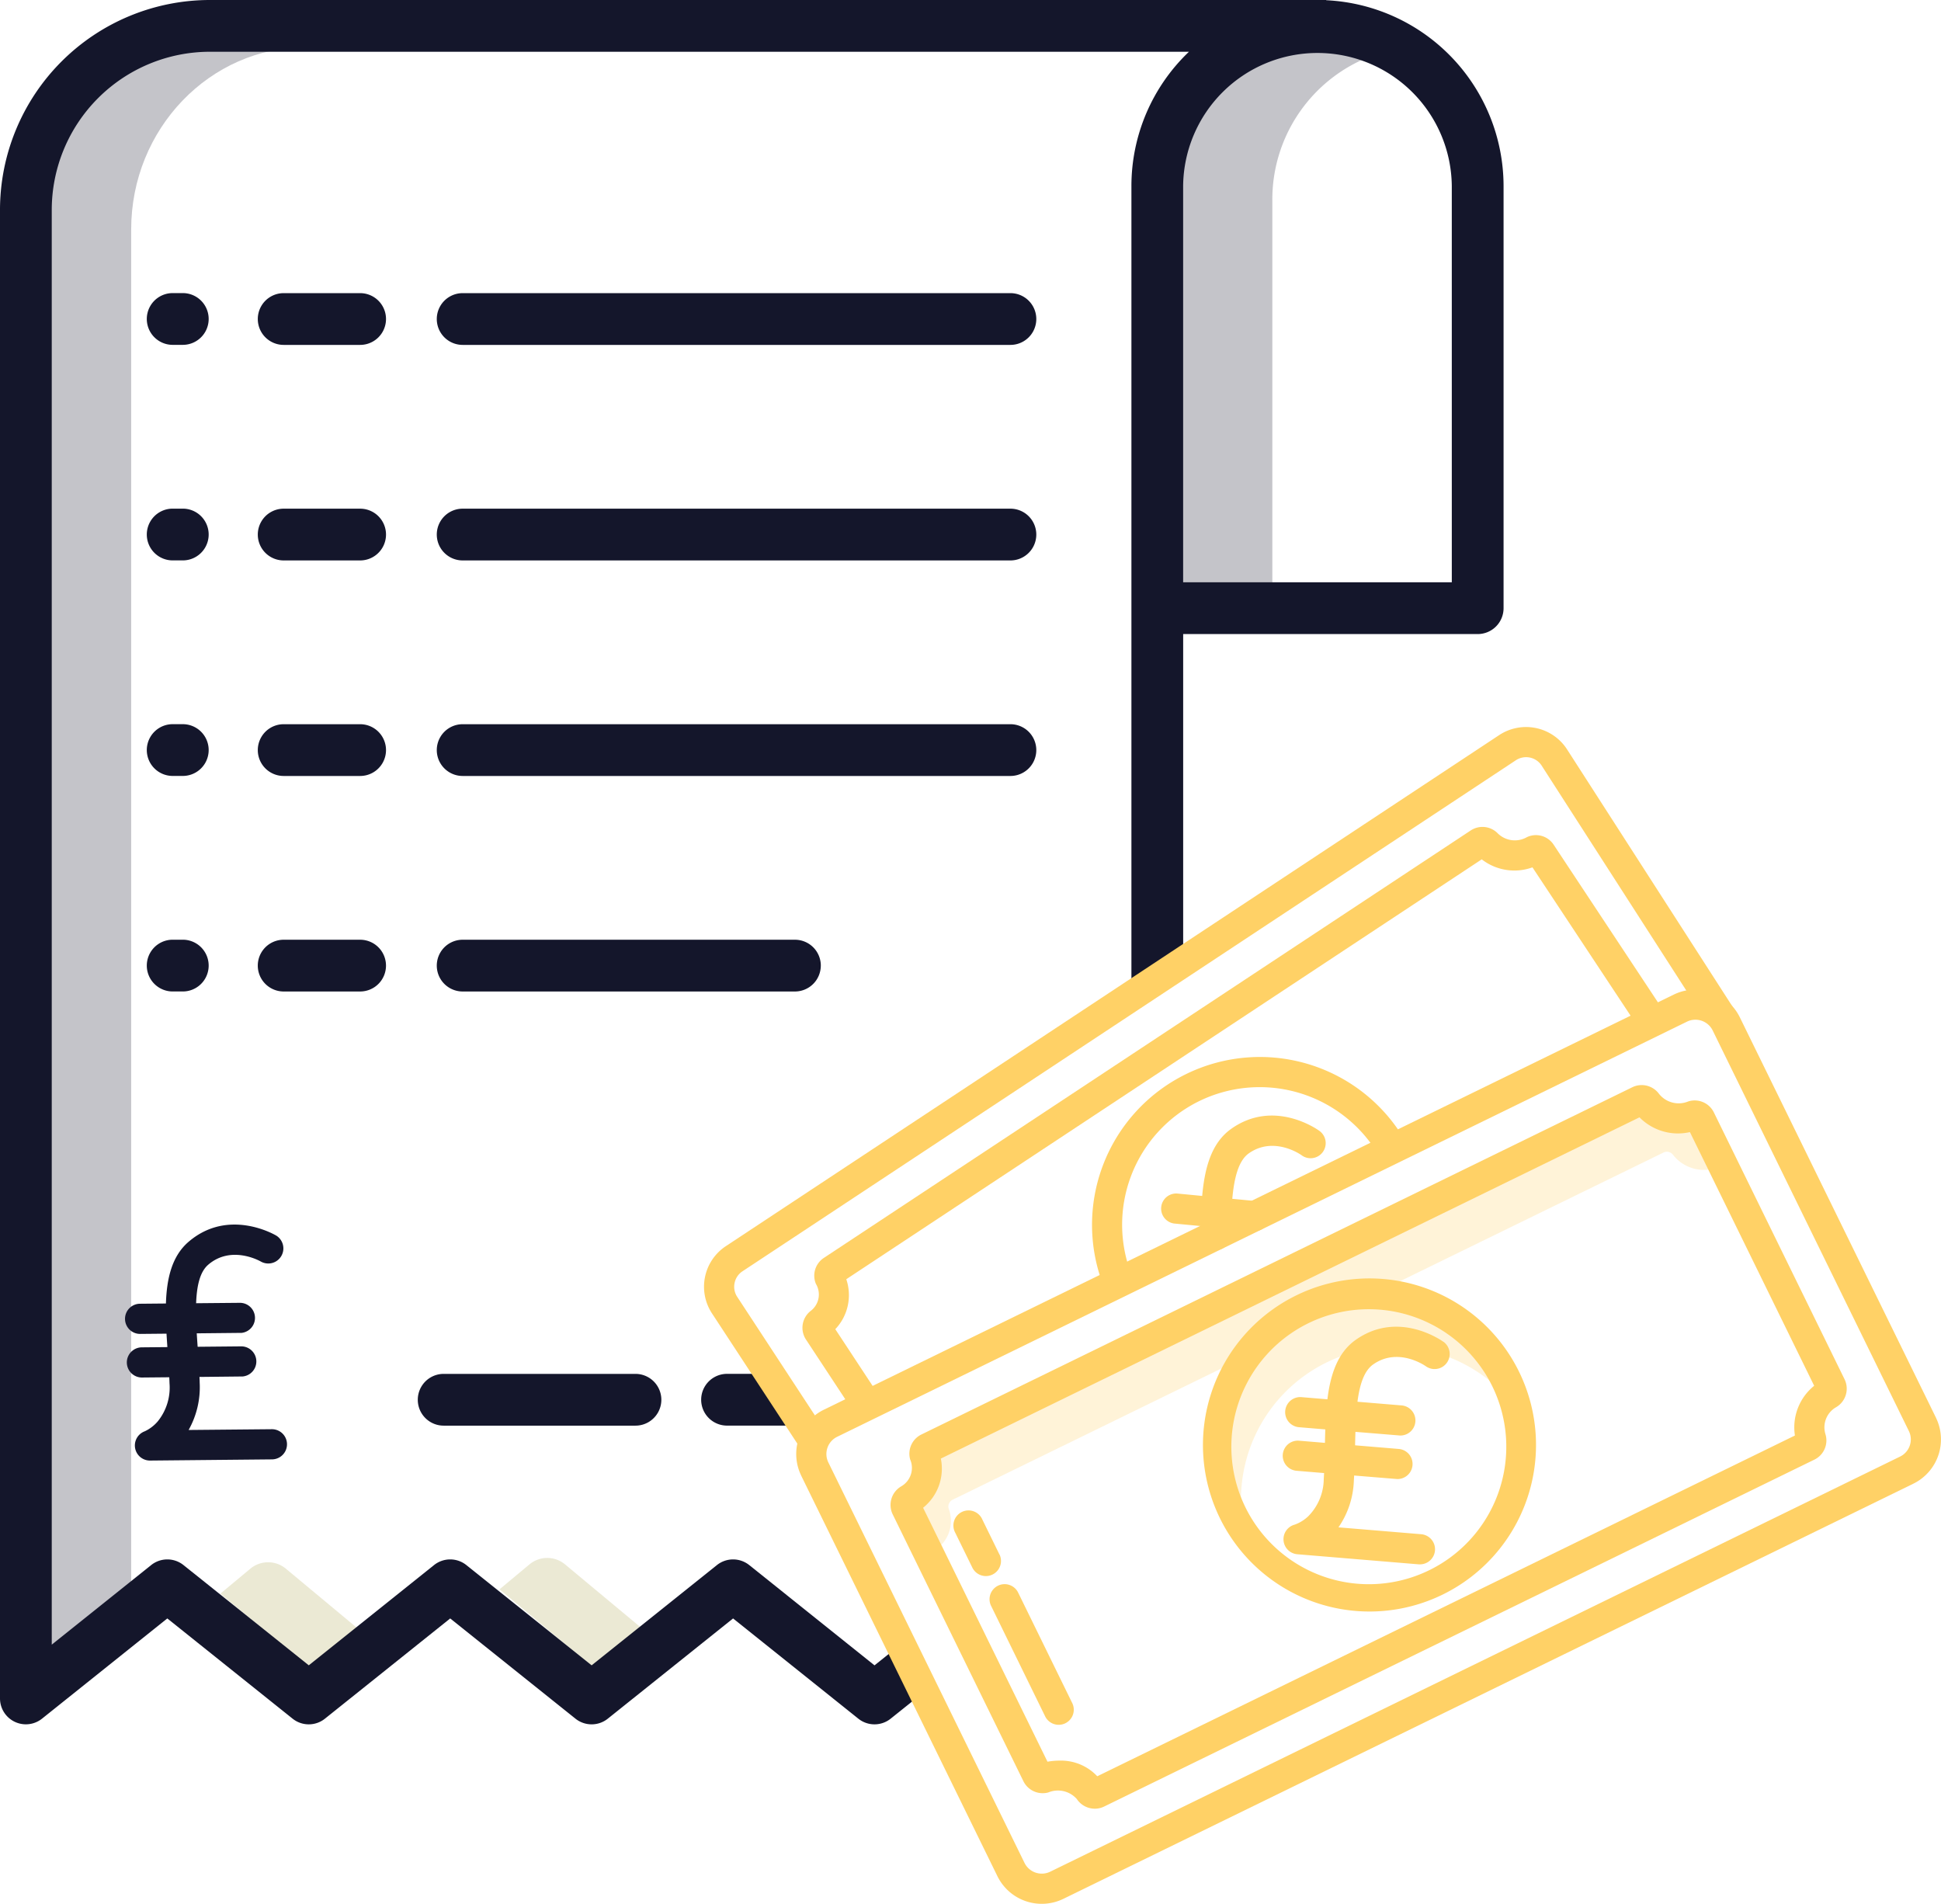 <svg id="Yellow_fines_icon" data-name="Yellow fines icon" xmlns="http://www.w3.org/2000/svg" xmlns:xlink="http://www.w3.org/1999/xlink" width="165.022" height="161.838" viewBox="0 0 165.022 161.838">
  <defs>
    <clipPath id="clip-path">
      <rect id="Rectangle_202" data-name="Rectangle 202" width="165.022" height="161.838" fill="#14162b"/>
    </clipPath>
  </defs>
  <g id="Group_1538" data-name="Group 1538" clip-path="url(#clip-path)">
    <path id="Path_936" data-name="Path 936" d="M319.333,12.882a12.051,12.051,0,0,0-4.024-.693,12.816,12.816,0,0,0-12.541,13.049V57.862h8.047V25.238a13.036,13.036,0,0,1,8.517-12.356" transform="translate(-202.642 -8.158)" fill="#14162b" opacity="0.25"/>
    <path id="Path_937" data-name="Path 937" d="M62.23,402.133a2.362,2.362,0,0,0-3.045,0l-2.539,2.113,9.271,7.715,4.062-3.381Z" transform="translate(-37.913 -268.773)" fill="#ebe9d4"/>
    <path id="Path_938" data-name="Path 938" d="M17.28,27.606c0-8.546,6.683-15.5,14.9-15.5H24.052c-8.215,0-14.9,6.952-14.9,15.5V150.357L17.28,143.6Z" transform="translate(-6.127 -8.103)" fill="#14162b" opacity="0.25"/>
    <path id="Path_939" data-name="Path 939" d="M133.992,401.024a2.364,2.364,0,0,0-3.046,0l-2.539,2.114,9.268,7.714,4.062-3.381Z" transform="translate(-85.942 -268.031)" fill="#ebe9d4"/>
    <path id="Path_940" data-name="Path 940" d="M39.943,190.554h.86a2.2,2.2,0,1,0,0-4.4h-.86a2.2,2.2,0,0,0,0,4.4" transform="translate(-25.262 -124.594)" fill="#14162b"/>
    <path id="Path_941" data-name="Path 941" d="M74.986,186.157h-6.5a2.2,2.2,0,0,0,0,4.4h6.5a2.2,2.2,0,0,0,0-4.4" transform="translate(-44.368 -124.594)" fill="#14162b"/>
    <path id="Path_942" data-name="Path 942" d="M161.074,186.157H114.5a2.2,2.2,0,0,0,0,4.4h46.57a2.2,2.2,0,0,0,0-4.4" transform="translate(-75.165 -124.594)" fill="#14162b"/>
    <path id="Path_943" data-name="Path 943" d="M39.943,135.15h.86a2.2,2.2,0,1,0,0-4.4h-.86a2.2,2.2,0,0,0,0,4.4" transform="translate(-25.262 -87.512)" fill="#14162b"/>
    <path id="Path_944" data-name="Path 944" d="M74.986,130.753h-6.5a2.2,2.2,0,0,0,0,4.4h6.5a2.2,2.2,0,0,0,0-4.4" transform="translate(-44.368 -87.512)" fill="#14162b"/>
    <path id="Path_945" data-name="Path 945" d="M161.074,130.753H114.5a2.2,2.2,0,0,0,0,4.4h46.57a2.2,2.2,0,0,0,0-4.4" transform="translate(-75.165 -87.512)" fill="#14162b"/>
    <path id="Path_946" data-name="Path 946" d="M39.943,79.746h.86a2.2,2.2,0,1,0,0-4.4h-.86a2.2,2.2,0,0,0,0,4.4" transform="translate(-25.262 -50.431)" fill="#14162b"/>
    <path id="Path_947" data-name="Path 947" d="M74.986,75.35h-6.5a2.2,2.2,0,0,0,0,4.4h6.5a2.2,2.2,0,0,0,0-4.4" transform="translate(-44.368 -50.431)" fill="#14162b"/>
    <path id="Path_948" data-name="Path 948" d="M161.074,75.35H114.5a2.2,2.2,0,0,0,0,4.4h46.57a2.2,2.2,0,0,0,0-4.4" transform="translate(-75.165 -50.431)" fill="#14162b"/>
    <path id="Path_949" data-name="Path 949" d="M39.943,245.958h.86a2.2,2.2,0,1,0,0-4.4h-.86a2.2,2.2,0,0,0,0,4.4" transform="translate(-25.262 -161.676)" fill="#14162b"/>
    <path id="Path_950" data-name="Path 950" d="M77.184,243.76a2.2,2.2,0,0,0-2.2-2.2h-6.5a2.2,2.2,0,1,0,0,4.4h6.5a2.2,2.2,0,0,0,2.2-2.2" transform="translate(-44.367 -161.676)" fill="#14162b"/>
    <path id="Path_951" data-name="Path 951" d="M144.95,243.76a2.2,2.2,0,0,0-2.2-2.2H114.5a2.2,2.2,0,1,0,0,4.4h28.248a2.2,2.2,0,0,0,2.2-2.2" transform="translate(-75.165 -161.676)" fill="#14162b"/>
    <path id="Path_952" data-name="Path 952" d="M182.465,357.553h6.218c1.214,0-.538-.984-.538-2.2a2.2,2.2,0,0,0-2.2-2.2h-3.481a2.2,2.2,0,0,0,0,4.4" transform="translate(-120.651 -236.366)" fill="#14162b"/>
    <path id="Path_953" data-name="Path 953" d="M109.609,353.156a2.2,2.2,0,0,0,0,4.4h16.307a2.2,2.2,0,1,0,0-4.4Z" transform="translate(-71.889 -236.366)" fill="#14162b"/>
    <path id="Path_954" data-name="Path 954" d="M112.755.019V0H17.834A17.854,17.854,0,0,0,0,17.834V144.38A2.2,2.2,0,0,0,3.571,146.1l10.653-8.521L24.877,146.1a2.2,2.2,0,0,0,2.748,0l10.651-8.521,10.65,8.521a2.2,2.2,0,0,0,2.748,0l10.651-8.521,10.65,8.521a2.2,2.2,0,0,0,2.748,0l3.8-3.039-2.748-3.434-2.425,1.94L63.7,133.043a2.2,2.2,0,0,0-2.748,0L50.3,141.564l-10.651-8.521a2.2,2.2,0,0,0-2.748,0l-10.648,8.521L15.6,133.043a2.2,2.2,0,0,0-2.748,0L4.4,139.807V17.834A13.453,13.453,0,0,1,17.834,4.4h83.249a15.765,15.765,0,0,0-4.891,11.42V84.364l4.4-2.529V53.9h25.04a2.2,2.2,0,0,0,2.2-2.2V15.817A15.837,15.837,0,0,0,112.755.019M123.431,49.5H100.589V15.817a11.421,11.421,0,0,1,22.841,0Z" fill="#14162b"/>
    <path id="Path_955" data-name="Path 955" d="M45.063,315.71c-.165-.1-4.077-2.36-7.446.526-1.423,1.218-1.862,3.118-1.929,5.248l-2.172.02a1.283,1.283,0,1,0,.022,2.565l2.2-.021c.022.38.048.761.074,1.142l-2.21.021a1.283,1.283,0,0,0,.024,2.565l2.347-.022c.008.174.015.348.02.518a4.555,4.555,0,0,1-1.01,3.244,3.287,3.287,0,0,1-1.09.83,1.283,1.283,0,0,0,.447,2.489l10.364-.1c.036,0,.072,0,.107-.006a1.282,1.282,0,0,0-.131-2.559l-7.063.065a7.416,7.416,0,0,0,.94-4.039c0-.156-.011-.314-.018-.47l3.677-.039a1.283,1.283,0,0,0-.131-2.56l-3.7.035c-.027-.381-.053-.763-.076-1.142l3.819-.039A1.282,1.282,0,0,0,42,321.426l-3.745.034c.053-1.454.312-2.66,1.032-3.276,1.962-1.68,4.376-.322,4.471-.267a1.283,1.283,0,0,0,1.308-2.207Z" transform="translate(-21.581 -210.677)" fill="#14162b"/>
    <path id="Path_956" data-name="Path 956" d="M299.739,284.132a3.423,3.423,0,0,1-3.912-1.12.539.539,0,0,0-.665-.158l-60.441,29.517a.534.534,0,0,0-.284.62,3.057,3.057,0,0,1-1.355,3.745.536.536,0,0,0-.214.7l2,4.083a.645.645,0,0,1,.3-.385,2.951,2.951,0,0,0,1.306-3.625.642.642,0,0,1,.34-.744l24.865-12.143a12.942,12.942,0,0,0,.05,15.338,12.99,12.99,0,0,1,23.04-10.915,12.992,12.992,0,0,0-12.18-9.751l24.667-12.046a.646.646,0,0,1,.8.19,3.341,3.341,0,0,0,3.795,1.082.642.642,0,0,1,.616.133l-2.077-4.239A.538.538,0,0,0,299.739,284.132Z" transform="translate(-155.822 -189.276)" fill="#ffd166" opacity="0.25"/>
    <path id="Path_957" data-name="Path 957" d="M298.948,281.251a1.815,1.815,0,0,0-2.18-.942,2.135,2.135,0,0,1-2.506-.668,1.824,1.824,0,0,0-2.252-.537l-60.44,29.518a1.817,1.817,0,0,0-.958,2.116,1.808,1.808,0,0,1-.772,2.3,1.831,1.831,0,0,0-.713,2.368l11.115,22.689a1.826,1.826,0,0,0,2.114.957,2.144,2.144,0,0,1,2.425.556,1.838,1.838,0,0,0,1.532.824,1.8,1.8,0,0,0,.793-.183l60.382-29.489a1.811,1.811,0,0,0,.944-2.162,1.969,1.969,0,0,1,.913-2.3,1.825,1.825,0,0,0,.711-2.369Zm6.887,27.458-59.313,28.966a4.232,4.232,0,0,0-3.208-1.33,5.918,5.918,0,0,0-1.025.092l-10.575-21.587a4.263,4.263,0,0,0,1.508-4.18l59.4-29.009a4.585,4.585,0,0,0,4.286,1.256l10.564,21.564A4.542,4.542,0,0,0,305.835,308.709Z" transform="translate(-153.233 -186.68)" fill="#ffd166"/>
    <path id="Path_958" data-name="Path 958" d="M316.724,330.134a14.158,14.158,0,1,0,.189-.093l-.189.093m17.347,16.59a11.688,11.688,0,1,1-.559-8.921,11.688,11.688,0,0,1,.559,8.921Z" transform="translate(-206.637 -219.958)" fill="#ffd166"/>
    <path id="Path_959" data-name="Path 959" d="M343.41,342.312c-.155-.112-3.842-2.725-7.463-.162-1.529,1.082-2.141,2.934-2.4,5.048l-2.165-.18a1.283,1.283,0,1,0-.214,2.556l2.2.183c-.013.38-.022.762-.031,1.144l-2.2-.183a1.282,1.282,0,1,0-.212,2.556l2.339.195c-.009.174-.017.348-.028.518a4.557,4.557,0,0,1-1.3,3.137,3.293,3.293,0,0,1-1.162.727,1.282,1.282,0,0,0,.216,2.519l10.329.859c.036,0,.072,0,.107,0a1.283,1.283,0,0,0,.1-2.561l-7.039-.585a7.418,7.418,0,0,0,1.307-3.935c.01-.156.018-.314.026-.47l3.665.3a1.282,1.282,0,0,0,.105-2.561l-3.69-.307c.008-.382.017-.765.029-1.144l3.806.312a1.282,1.282,0,0,0,.1-2.561l-3.732-.311c.187-1.443.556-2.62,1.329-3.167,2.108-1.492,4.387.082,4.476.145a1.282,1.282,0,1,0,1.505-2.077Z" transform="translate(-220.692 -228.248)" fill="#ffd166"/>
    <path id="Path_960" data-name="Path 960" d="M256.758,407.8a1.282,1.282,0,0,0-2.3,1.128l4.6,9.4a1.283,1.283,0,1,0,2.313-1.109l-.01-.019Z" transform="translate(-170.22 -272.466)" fill="#ffd166"/>
    <path id="Path_961" data-name="Path 961" d="M249.086,392.139l-1.453-2.969a1.283,1.283,0,1,0-2.3,1.128l1.455,2.969a1.283,1.283,0,0,0,2.313-1.109l-.01-.019Z" transform="translate(-164.11 -259.988)" fill="#ffd166"/>
    <path id="Path_962" data-name="Path 962" d="M183.59,234.152a1.561,1.561,0,0,1,.674-1l65.752-43.441a1.577,1.577,0,0,1,2.175.429l14.1,21.921,2.157-1.388-14.113-21.936a4.148,4.148,0,0,0-5.736-1.166L182.85,231.015a4.134,4.134,0,0,0-1.173,5.727v0l7.575,11.557,2.145-1.406-7.579-11.564A1.558,1.558,0,0,1,183.59,234.152Z" transform="translate(-121.138 -125.084)" fill="#ffd166"/>
    <path id="Path_963" data-name="Path 963" d="M268.353,215.994l9.149,13.828,2.139-1.415-9.484-14.335a1.8,1.8,0,0,0-2.27-.648,2.069,2.069,0,0,1-2.492-.327,1.813,1.813,0,0,0-2.289-.241l-55,36.339a1.807,1.807,0,0,0-.672,2.209,1.749,1.749,0,0,1-.451,2.3,1.819,1.819,0,0,0-.4,2.422l4.148,6.3,2.143-1.411-3.793-5.762a4.2,4.2,0,0,0,.934-4.247l54.026-35.693A4.517,4.517,0,0,0,268.353,215.994Z" transform="translate(-138.065 -142.263)" fill="#ffd166"/>
    <path id="Path_964" data-name="Path 964" d="M289.853,275.416a11.735,11.735,0,0,1,15.308,4.7l2.227-1.273a14.271,14.271,0,0,0-25.59,12.5l2.371-.979A11.7,11.7,0,0,1,289.853,275.416Z" transform="translate(-187.892 -181.817)" fill="#ffd166"/>
    <path id="Path_965" data-name="Path 965" d="M306.34,296.575a1.215,1.215,0,0,0,.124.006,1.283,1.283,0,0,0,.121-2.559l-2.02-.193c.156-1.728.511-3.23,1.4-3.861,2.108-1.492,4.387.082,4.476.145a1.283,1.283,0,1,0,1.505-2.077c-.155-.112-3.842-2.725-7.463-.162-1.7,1.2-2.264,3.332-2.477,5.71l-2.076-.2a1.282,1.282,0,0,0-.264,2.551l.019,0,2.193.21q-.009.372-.017.743a1.282,1.282,0,0,0,1.255,1.31h.028a1.283,1.283,0,0,0,1.282-1.255q.006-.274.012-.553Z" transform="translate(-199.797 -191.921)" fill="#ffd166"/>
    <path id="Path_966" data-name="Path 966" d="M284.916,256.722A4.206,4.206,0,0,0,279.3,254.8L207.05,290.084a4.192,4.192,0,0,0-1.93,5.606l0,.006L221.8,329.739a4.2,4.2,0,0,0,5.615,1.924l72.251-35.285a4.192,4.192,0,0,0,1.93-5.605l0-.006Zm14.452,36.415a1.617,1.617,0,0,1-.827.935L226.29,329.358a1.637,1.637,0,0,1-2.186-.748l-16.678-34.043a1.627,1.627,0,0,1,.746-2.176l0,0L280.426,257.1a1.636,1.636,0,0,1,2.186.748L299.291,291.9A1.613,1.613,0,0,1,299.368,293.137Z" transform="translate(-137.001 -170.251)" fill="#ffd166"/>
  </g>
</svg>
